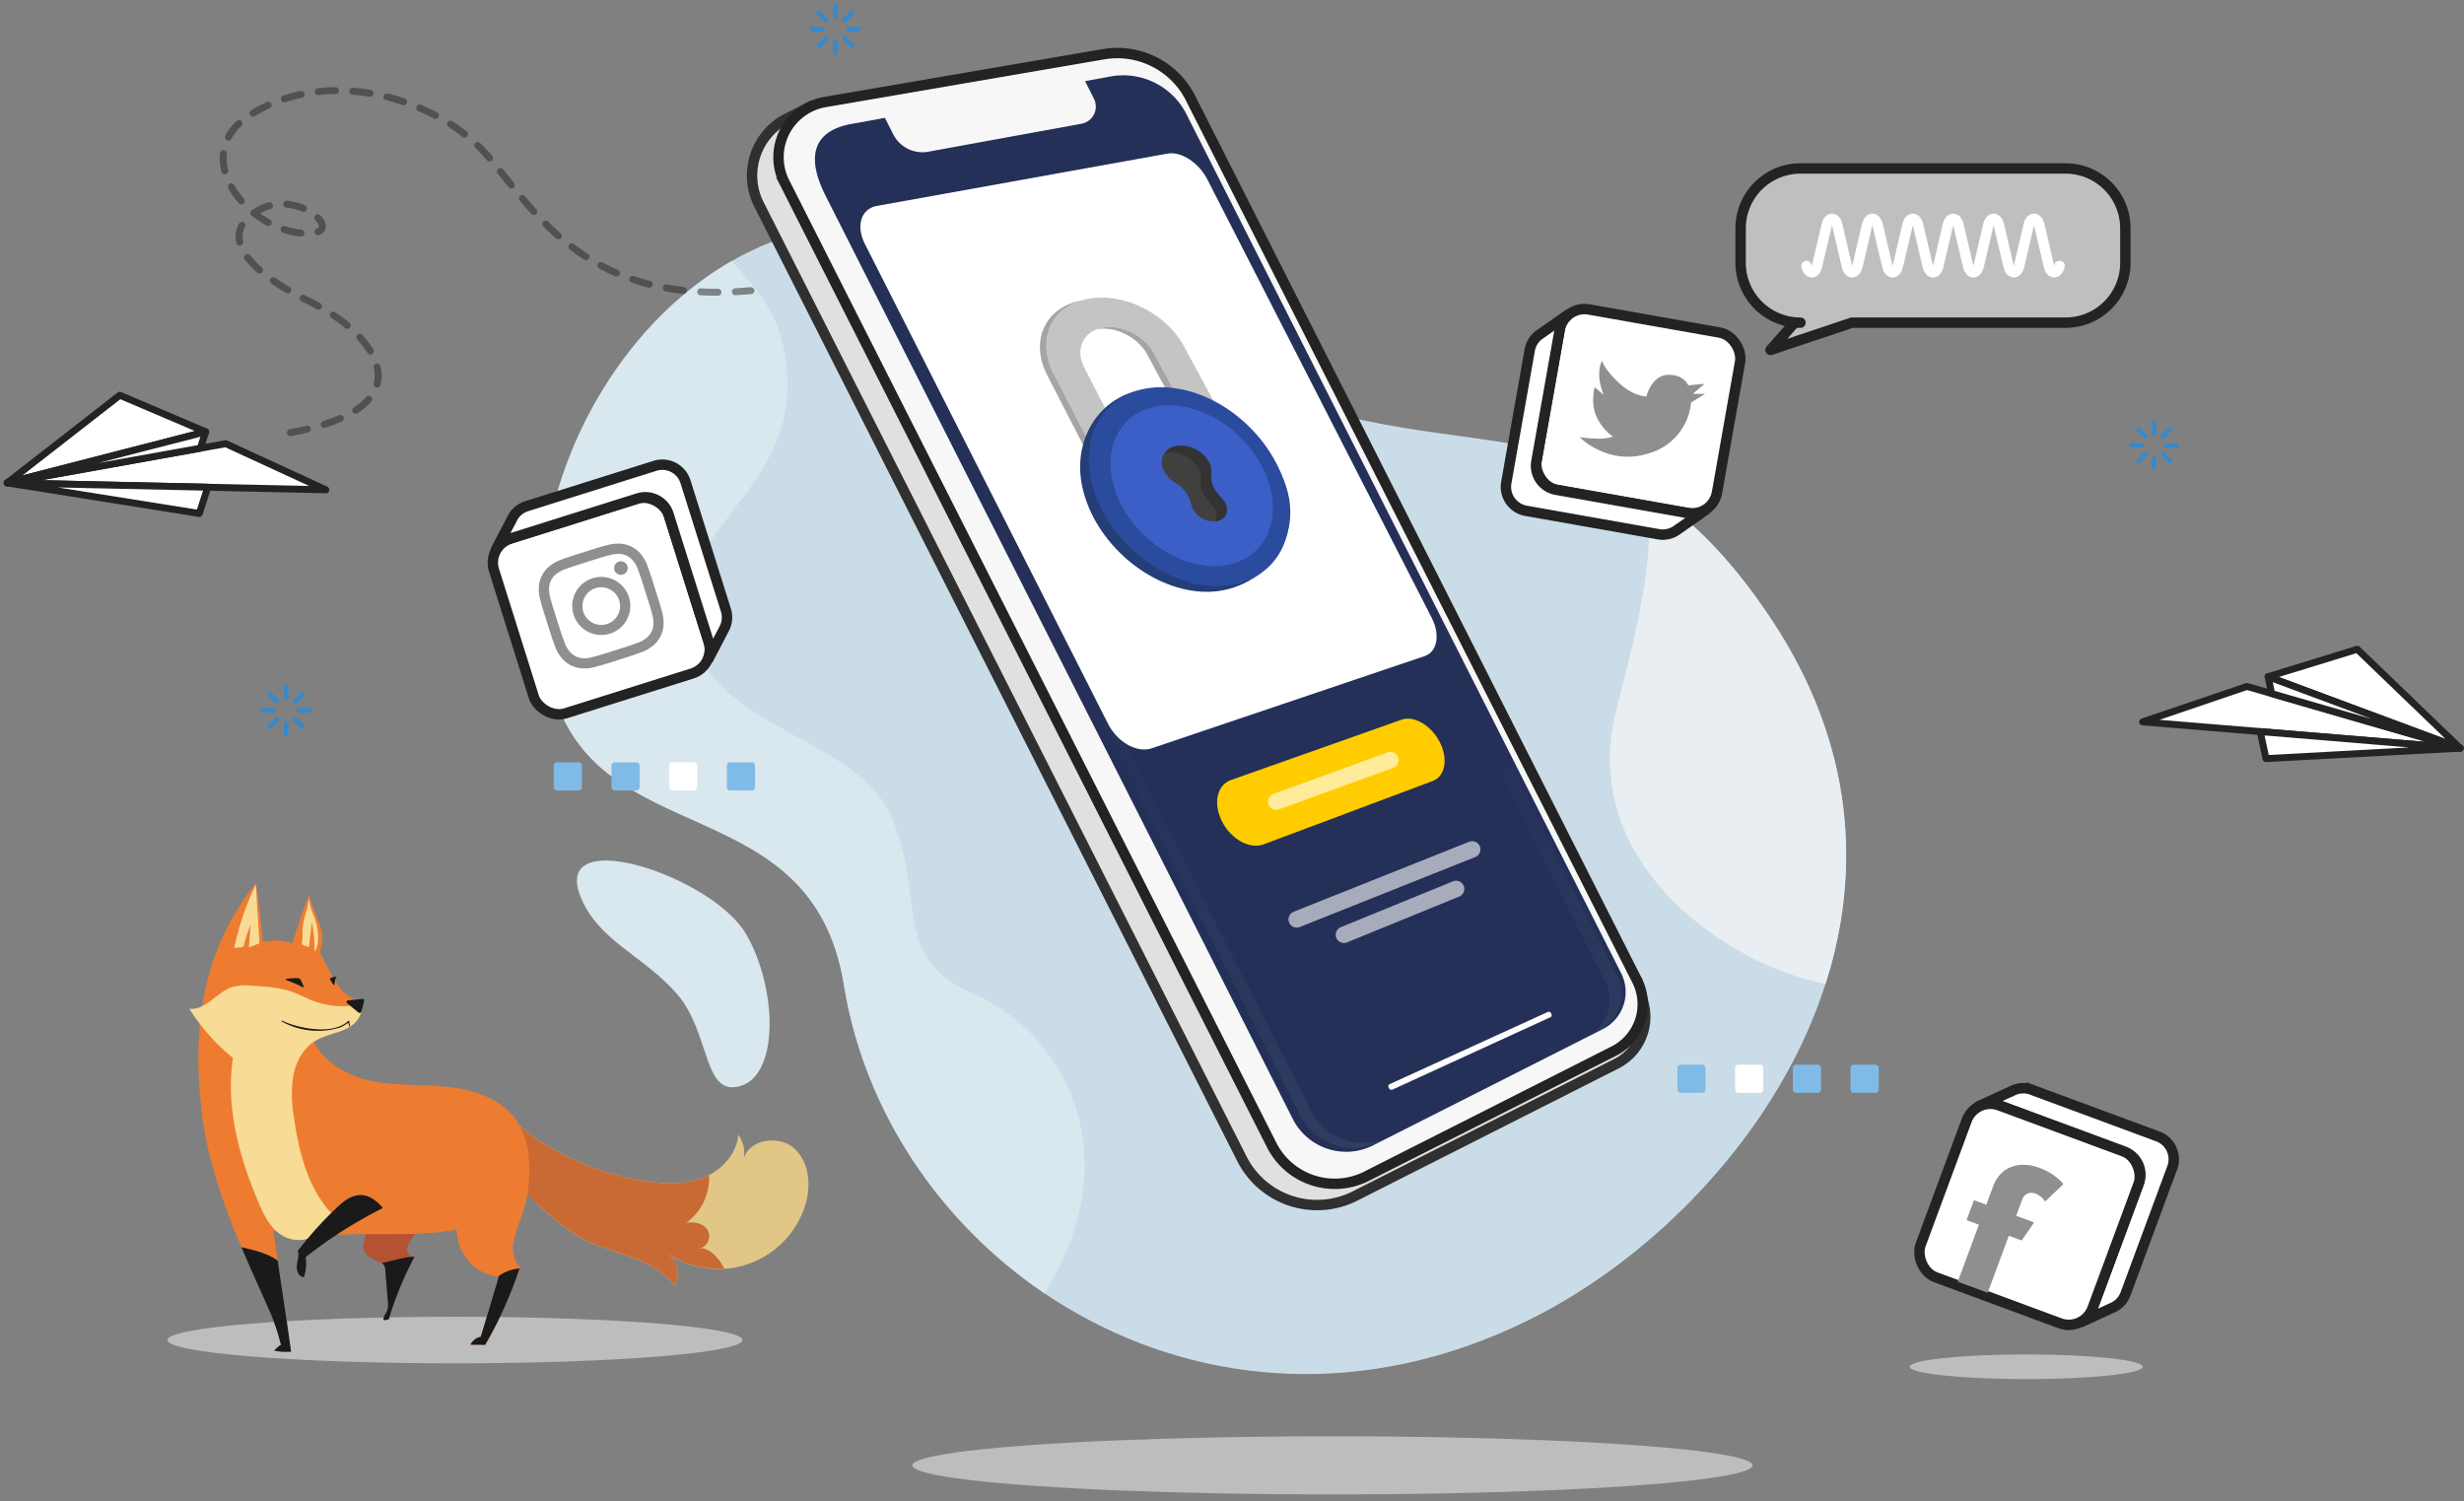 <svg xmlns="http://www.w3.org/2000/svg" xmlns:xlink="http://www.w3.org/1999/xlink" width="681" height="415" viewBox="0 0 681 415"><rect x="0" y="0" width="681" height="415" fill="#808080" stroke="none"/><defs><linearGradient id="a" x1="-0.029" y1="0.946" x2="3.877" y2="5.387" gradientUnits="objectBoundingBox"><stop offset="0" stop-color="#fff" stop-opacity="0"/><stop offset="0.085" stop-color="#fff" stop-opacity="0.039"/><stop offset="0.23" stop-color="#fff" stop-opacity="0.145"/><stop offset="0.417" stop-color="#fff" stop-opacity="0.318"/><stop offset="0.639" stop-color="#fff" stop-opacity="0.557"/><stop offset="0.888" stop-color="#fff" stop-opacity="0.855"/><stop offset="1" stop-color="#fff"/></linearGradient><linearGradient id="b" x1="0.173" y1="1.065" x2="1.97" y2="4.15" xlink:href="#a"/><clipPath id="d"><rect width="681" height="415"/></clipPath></defs><g id="c" clip-path="url(#d)"><g transform="translate(-964.269 -234.202)"><path d="M1108.079,614.1c-7.047-19.48,36.818-4.887,46.023,11.038,8.5,14.708,9.2,38.505-1.416,41.876s-8.36-14.493-17.633-25.277S1112.681,626.826,1108.079,614.1Z" transform="translate(16.404 -132.71)" fill="#d9e7ef"/><ellipse cx="79.467" cy="6.436" rx="79.467" ry="6.436" transform="translate(1010.547 598.144)" fill="#efefef" opacity="0.55"/><g transform="translate(1016.584 478.447)"><g transform="translate(75.821 61.307)"><path d="M952.775,568.322a74.9,74.9,0,0,0,31.537,12.765c5.36.834,11,1.053,16.06-.913s9.39-6.539,9.721-11.954a8.408,8.408,0,0,1,1.458,6.929c1.36-5.643,9.846-6.965,14.114-3.03s4.654,10.723,2.781,16.218a25.172,25.172,0,0,1-37.6,12.945,6.959,6.959,0,0,1,1.648,8.647c-4.733-6.207-13.049-8.094-20.4-10.723-11.28-4.033-19.976-14.256-28.243-22.927-3.609-3.786-13.427-9.441-7.822-14.651C941.2,556.814,948.643,565.4,952.775,568.322Z" transform="translate(-934.215 -560.191)" fill="#e2c686"/><path d="M1006.265,605.293c-1.45-2.8-3.7-5.49-6.64-5.72a2.192,2.192,0,0,1-.766-.008,5.24,5.24,0,0,1,.766.008c1.9-.3,3.121-3.06,2.073-4.864-1.167-2.009-3.9-2.489-6.009-2.042a15.347,15.347,0,0,0,6.355-13.263,16.748,16.748,0,0,1-1.68.769c-5.057,1.966-10.7,1.747-16.06.913a74.9,74.9,0,0,1-31.536-12.765c-4.132-2.917-11.571-11.508-16.748-6.7-5.6,5.21,3.246,9.979,6.855,13.765,8.267,8.67,17.93,19.779,29.21,23.813,7.349,2.629,15.665,4.516,20.4,10.723a6.959,6.959,0,0,0-1.648-8.647A25.557,25.557,0,0,0,1006.265,605.293Z" transform="translate(-934.206 -560.191)" fill="#c96a35"/></g><g transform="translate(0 0)"><path d="M907.583,585.75q-1.468,6.635-2.936,13.269a5.507,5.507,0,0,0-.191,1.976c.285,1.921,2.38,2.925,4.186,3.64a2.233,2.233,0,0,1,1.833,2.393q.347,4.23.694,8.46a5.811,5.811,0,0,1-.246,2.855c-.37.824-1.146,1.614-.885,2.478.516-.081.851-.116,1.367-.2a95.56,95.56,0,0,1,7.246-17.536c-.917.5-2.081-.455-2.187-1.495a4.6,4.6,0,0,1,1.056-2.88c2.966-4.441,6.587-8.658,7.883-13.839a4.975,4.975,0,0,0,.026-3.009,4.317,4.317,0,0,0-1.856-1.987,9.906,9.906,0,0,0-9.309-.179C911.352,581.109,908.283,582.59,907.583,585.75Z" transform="translate(-856.301 -500.174)" fill="#b55232"/><path d="M944.565,586.749a39.867,39.867,0,0,0,2.2-15.517,22.838,22.838,0,0,0-3.116-11.016c-3.766-5.914-11-8.693-17.947-9.617s-14.047-.382-20.965-1.517-14.11-4.683-17.323-10.914a12.644,12.644,0,0,1,3.639-3.047,30.659,30.659,0,0,1,4.319-1.612,9.131,9.131,0,0,0,3.927-2.329,3.845,3.845,0,0,0,.964-4.12c-2.126-.959-4.309-2.042-5.714-3.9a75.354,75.354,0,0,1-5.561-10.008c1.907-5.628-.857-8.612-3.039-15.6a122.939,122.939,0,0,0-4.555,13.219c-3.313-1.127-4.64-.816-8.12-.455-.706-3.948-1.088-12.152-2.077-16.04-14.7,18.517-16.71,38.348-15.523,56.4.148,2.248.381,4.488.645,6.725,2.282,19.386,10.9,37.4,18.841,55.229a56.583,56.583,0,0,1,3.039,9.1,7.443,7.443,0,0,0-1.852,1.6,15.223,15.223,0,0,0,4.65.26c-1.544-11.165-3.349-22.3-4.893-33.464a28.744,28.744,0,0,0,12.512,1.549c12.851-1.3,25.453.481,38.168-1.789A13.041,13.041,0,0,0,938.4,602.9q-2.484,8.293-4.967,16.586a4.037,4.037,0,0,0-2.856,2.2l4.07.034a111.889,111.889,0,0,0,9.632-21.512c-1.734-1.641-2.187-4.274-1.85-6.637A36.309,36.309,0,0,1,944.565,586.749Z" transform="translate(-852.869 -494.27)" fill="#ed7c31"/><path d="M900.084,529.681a22.891,22.891,0,0,1-13.479-1.03c-1.685-.67-3.286-1.54-4.982-2.18-3.709-1.4-7.734-1.652-11.69-1.891a14.846,14.846,0,0,0-5.185.3c-4.4,1.329-7.509,6.649-12.07,6.047a55.619,55.619,0,0,0,12.085,13.637c-2.087,13.46,1.666,27.186,6.96,39.736,1.6,3.786,3.568,7.8,7.239,9.644,4.984,2.5,11.551-.389,14.1-5.349-7.3-7-10.023-17.473-11.432-27.491a35.7,35.7,0,0,1-.2-11.675c.738-3.84,2.759-7.593,6.105-9.617,2.6-1.575,5.751-1.98,8.5-3.288S900.9,532.612,900.084,529.681Z" transform="translate(-852.679 -496.385)" fill="#f8db94"/><path d="M873.012,510.754l-1-16.252a76.463,76.463,0,0,0-5.982,17.572c.715-.134,1.45-.126,2.164-.26a.481.481,0,0,0,.486-.454,39.943,39.943,0,0,1,1.883-5.724l-.471,6.283Z" transform="translate(-853.614 -494.286)" fill="#f8db94"/><path d="M888.107,512.039q.384-3.418.766-6.836a32.885,32.885,0,0,1,.711,8.141,5.434,5.434,0,0,0,1.017-3.368,16.054,16.054,0,0,0-1.063-6.315,17.159,17.159,0,0,1-1.479-5.375c-.067,3.187-1.8,6.183-1.744,9.37a22.592,22.592,0,0,1-.117,2.909c-.078.728-.382.417.2.884A6.655,6.655,0,0,0,888.107,512.039Z" transform="translate(-855.015 -494.551)" fill="#f8db94"/><path d="M884.564,522.318c-1,.013-1.949.113-2.937.2a.215.215,0,0,0-.055.418,27.313,27.313,0,0,1,4.428,1.9.212.212,0,0,0,.3-.274l-.725-1.59A1.106,1.106,0,0,0,884.564,522.318Z" transform="translate(-854.691 -496.233)" fill="#1a1a1a"/><path d="M894.558,522.719a9.95,9.95,0,0,0,.956,1.466.12.12,0,0,0,.212-.063,14.926,14.926,0,0,1,.4-2.12.117.117,0,0,0-.146-.143l-1.207.36A.353.353,0,0,0,894.558,522.719Z" transform="translate(-855.607 -496.201)" fill="#1a1a1a"/><path d="M899.833,528.917a.459.459,0,0,0-.245.811l2.932,2.4a.792.792,0,0,0,.6.253c.291-.052.417-.392.49-.679q.333-1.309.665-2.618a.459.459,0,0,0-.49-.569Z" transform="translate(-855.95 -496.667)" fill="#1a1a1a"/><path d="M868.158,602.268c2.535,6.022,5.254,11.98,7.9,17.919a56.589,56.589,0,0,1,3.039,9.1,7.44,7.44,0,0,0-1.852,1.6,15.222,15.222,0,0,0,4.65.26c-1.16-8.392-2.468-16.765-3.7-25.148C875.319,603.935,871.709,603.17,868.158,602.268Z" transform="translate(-853.763 -501.829)" fill="#1a1a1a"/><path d="M908.407,590.406a124.281,124.281,0,0,0-21.322,13.553,12.507,12.507,0,0,1-.471,5.526c-1.291.046-2.014-1.526-2.008-2.817s.849-3.259.267-4.412A102.01,102.01,0,0,1,896.3,589.713c1.728-1.606,3.778-2.961,6.136-2.905S906.926,588.568,908.407,590.406Z" transform="translate(-854.913 -500.747)" fill="#1a1a1a"/><path d="M916.407,605.385c-2.156.416-4.353,1.037-6.54,1.5a1.906,1.906,0,0,1,.627.57,2.984,2.984,0,0,1,.363,1.427q.347,4.23.694,8.46a5.81,5.81,0,0,1-.245,2.855c-.37.824-1.146,1.615-.885,2.478.516-.081.851-.116,1.367-.2a95.532,95.532,0,0,1,7.126-17.3A10.694,10.694,0,0,0,916.407,605.385Z" transform="translate(-856.682 -502.031)" fill="#1a1a1a"/><path d="M949.8,608.631a11.113,11.113,0,0,0-5.82,2.126c-.055.041-.109.085-.164.126.082.007.163.019.246.025q-2.484,8.293-4.967,16.586a4.037,4.037,0,0,0-2.856,2.2l4.07.034A112.249,112.249,0,0,0,949.8,608.631Z" transform="translate(-858.527 -502.274)" fill="#1a1a1a"/><path d="M898.823,535.153a.153.153,0,0,0-.259-.107c-5.118,4.685-16.332,1.1-18.352-.124a.181.181,0,0,0,0,.305A20.508,20.508,0,0,0,896.1,536.9a7.4,7.4,0,0,0,1.92-1.007c.71-.52.531-.28.735.564.043.178.291.1.267-.073A9.966,9.966,0,0,1,898.823,535.153Z" transform="translate(-854.6 -497.115)" fill="#1a1a1a"/></g></g><ellipse cx="32.222" cy="3.415" rx="32.222" ry="3.415" transform="translate(1492.046 608.553)" fill="#efefef" opacity="0.55"/><ellipse cx="116.122" cy="8.044" rx="116.122" ry="8.044" transform="translate(1216.413 631.172)" fill="#efefef" opacity="0.55"/><g transform="translate(1127.154 286.043) rotate(7)"><path d="M187.76,32.125c64.549,17.706,99.895-13.054,150.933,46.405,62.342,72.628,14.133,160.889-39.374,198.142-83.168,57.906-180.463,9.976-202.608-66.47-15.415-53.217-72.16-27.74-89.883-71.361C-17.276,79.513,25.273-3.2,89.95.1S129.5,16.145,187.76,32.125Z" transform="translate(0 0)" fill="#cadce8"/><path d="M1.29,0C5.27,14.9,4.9,28.316.512,61.064c-5.784,43.192,38.813,66.412,66.6,68.312,6.1-32.064-.071-66.671-27.231-98.311C26.178,15.1,13.6,5.64,1.29,0Z" transform="translate(298.807 47.465)" fill="#e8eef2"/><path d="M132.918,192.956c-24.374-7.031-16.406-23.883-28.593-45.468s-51.56-17.812-61.585-44.23S65.975,62.648,60.732,30.305C58.5,16.537,53.01,9.56,41.464,0,6.562,26.231-10.471,80.849,6.828,123.427c17.723,43.622,74.468,18.145,89.883,71.361,9.761,33.7,34.127,61.844,65.444,77.838C181.782,229.847,156.685,199.812,132.918,192.956Z" transform="translate(0 15.414)" fill="#d9e7ef"/></g><g transform="translate(1172.124 248.865)"><path d="M1203.839,303.5l-6.326,3.2a17.722,17.722,0,0,0-7.81,23.814L1323.187,594.3a23.261,23.261,0,0,0,31.257,10.252l72.211-36.541a14.57,14.57,0,0,0,7.445-16.951L1432.393,545Z" transform="translate(-1187.79 -288.655)" fill="#e0e0e0" stroke="#303030" stroke-miterlimit="10" stroke-width="2.875"/><path d="M1428.759,558.881l-68.36,34.592a19.531,19.531,0,0,1-26.245-8.608l-134.63-266.049a15.467,15.467,0,0,1,11.182-22.227l76.939-13.213a22.686,22.686,0,0,1,24.081,12.116l123.423,243.9A14.5,14.5,0,0,1,1428.759,558.881Z" transform="translate(-1190.547 -283.047)" fill="#f7f7f7" stroke="#232323" stroke-miterlimit="10" stroke-width="2.875"/><path d="M1222.618,304.827l70.939-13a19.568,19.568,0,0,1,20.878,10.5l120.127,237.389a11.5,11.5,0,0,1-5.061,15.432L1366,587.282a16.531,16.531,0,0,1-22.19-7.278l-129.06-255.039C1211.652,318.835,1207.359,307.194,1222.618,304.827Z" transform="translate(-1194.355 -285.375)" fill="#243058"/><path d="M1349.5,582.572l-129.06-255.04c-2.487-4.916-5.732-13.373.949-17.751-10.337,3.681-6.6,13.634-3.81,19.142l129.059,255.039a16.531,16.531,0,0,0,22.19,7.278l1.927-.975A16.521,16.521,0,0,1,1349.5,582.572Z" transform="translate(-1195.132 -290.378)" fill="url(#a)"/><path d="M1434.256,540.442,1314.129,303.053a19.569,19.569,0,0,0-20.877-10.5l-70.94,13a16.546,16.546,0,0,0-7.433,2.737,22.012,22.012,0,0,1,4.171-1.04l70.94-13a19.569,19.569,0,0,1,20.878,10.5l120.127,237.388a11.49,11.49,0,0,1-4.348,15.024l2.549-1.29A11.5,11.5,0,0,0,1434.256,540.442Z" transform="translate(-1195.217 -285.573)" fill="url(#b)"/><path d="M1236.679,300.754l3.541,7a9.028,9.028,0,0,0,9.676,4.8l42.345-7.734a4.829,4.829,0,0,0,3.441-6.931l-3.381-6.683Z" transform="translate(-1201.195 -285.285)" fill="#f7f7f7"/><g transform="translate(29.939 27.695)"><g transform="translate(145.925 237.276)"><path d="M1474.963,649.6l-43.8,20.075a.8.8,0,0,1-.949-.5.725.725,0,0,1,.18-1.015l43.834-20.005c.285-.129.68.088.883.486S1475.247,649.472,1474.963,649.6Z" transform="translate(-1430.093 -648.122)" fill="#fff"/></g><path d="M1313.97,321.294l-80.418,14.475c-4.337.78-5.811,5.5-3.261,10.528L1297.5,478.929c2.584,5.1,8,8.112,12.073,6.738L1385,460.187c3.474-1.174,4.337-5.9,1.954-10.553L1324.923,328.42C1322.568,323.819,1317.675,320.627,1313.97,321.294Z" transform="translate(-1229.039 -321.206)" fill="#fff"/><path d="M1424.483,553.747l-46.767,17.519c-3.823,1.432-8.98-1.408-11.49-6.351h0c-2.508-4.942-1.394-10.059,2.461-11.423l47.149-16.679c3.479-1.231,8.2,1.541,10.578,6.185h0C1428.788,547.645,1427.934,552.455,1424.483,553.747Z" transform="translate(-1266.288 -380.245)" fill="#fc0"/><line y1="11.485" x2="31.54" transform="translate(114.927 167.727)" fill="none" stroke="#fff" stroke-linecap="round" stroke-miterlimit="10" stroke-width="4.544" opacity="0.6"/><line y1="19.347" x2="48.505" transform="translate(120.59 192.408)" fill="none" stroke="#fff" stroke-linecap="round" stroke-miterlimit="10" stroke-width="4.544" opacity="0.6"/><line y1="12.664" x2="31.004" transform="translate(133.636 203.341)" fill="none" stroke="#fff" stroke-linecap="round" stroke-miterlimit="10" stroke-width="4.544" opacity="0.6"/><g transform="translate(-843.975 -353.088)"><path d="M907.495,393.349c-9.975,1.991-14.143,11.262-9.291,20.668l15.425,29.9,8.438-1.684-15.426-29.9c-2.589-5.018-.366-9.966,4.957-11.028s11.76,2.155,14.349,7.174l15.834,29.306,8.438-1.685-15.833-29.306C929.534,397.388,917.472,391.357,907.495,393.349Z" transform="translate(-0.788 0)" fill="#c4c4c4"/><g transform="translate(893.594 393.799)"><path d="M897.416,414.381c-4.554-8.826-1.164-17.533,7.514-20.218l-.02,0c-9.975,1.991-14.143,11.262-9.291,20.668l15.425,29.9,8.438-1.684-.044-.086-6.6,1.317Z" transform="translate(-893.594 -394.163)" fill="#a5a5a5"/><path d="M947.957,441.353l-15.834-29.306c-2.589-5.019-9.027-8.237-14.349-7.174a9.162,9.162,0,0,0-1.346.386c5.23-.8,11.381,2.363,13.9,7.241l15.833,29.306,8.438-1.684-.047-.086Z" transform="translate(-900.558 -397.367)" fill="#a5a5a5"/></g><path d="M58.343,20.87c6.728,13.845-2.6,29.069-17.174,31.617S9.321,45.876,2.593,32.03,2.74,2.974,17.315.426,51.615,7.024,58.343,20.87Z" transform="translate(910.061 413.87) rotate(13)" fill="#243f77"/><ellipse cx="23.455" cy="31.213" rx="23.455" ry="31.213" transform="matrix(0.695, -0.719, 0.719, 0.695, 896.102, 440.413)" fill="#2b4c9e"/><path d="M45.276,17.044c5.492,11.3.3,22.151-11.6,24.231s-26-5.4-31.487-16.7-.3-22.15,11.6-24.229S39.785,5.744,45.276,17.044Z" transform="translate(917.089 419.352) rotate(13)" fill="#3c5fc7"/><path d="M954.979,456.18c-1.9-3.334-6.524-5.236-9.977-3.964a4.459,4.459,0,0,0-2.487,6.325,8.27,8.27,0,0,0,3.276,3.587,8.8,8.8,0,0,1,3.86,4.423l.794,2.335a6.322,6.322,0,0,0,7.022,3.789h0c2.741-.669,3.468-3.5,1.509-5.87l-1.588-1.92a6.83,6.83,0,0,1-1.651-5.281A5.424,5.424,0,0,0,954.979,456.18Z" transform="translate(-14.769 -17.947)" fill="#404041"/><g transform="translate(928.052 433.872)" opacity="0.2"><path d="M959.327,466.8l-1.587-1.92a6.83,6.83,0,0,1-1.651-5.281,5.423,5.423,0,0,0-.76-3.423c-1.9-3.334-6.524-5.236-9.977-3.964a4.6,4.6,0,0,0-2.182,1.618,8.965,8.965,0,0,1,9.291,4.17,5.424,5.424,0,0,1,.76,3.423,6.829,6.829,0,0,0,1.651,5.281l1.587,1.92a3.839,3.839,0,0,1,.788,4.147,4.777,4.777,0,0,0,.57-.1C960.559,472.006,961.286,469.175,959.327,466.8Z" transform="translate(-943.171 -451.819)"/></g></g></g></g><g transform="matrix(0.978, -0.208, 0.208, 0.978, 1554.924, 426.6)"><path d="M1663.94,360.1l47.806,30.356-22.114-32.645Z" transform="translate(-1627.415 -357.814)" fill="#fff" stroke="#232323" stroke-linecap="round" stroke-linejoin="round" stroke-width="1.916"/><path d="M1697.948,391.856l-84.332-25.361,30.256-3.585Z" transform="translate(-1613.616 -359.211)" fill="#fff" stroke="#232323" stroke-linecap="round" stroke-linejoin="round" stroke-width="1.916"/><path d="M1656.657,380.793v7.63l53.093,8.337Z" transform="translate(-1625.417 -364.115)" fill="#fff" stroke="#232323" stroke-linecap="round" stroke-linejoin="round" stroke-width="1.916"/><path d="M1663.94,360.967v4.766l47.806,25.59Z" transform="translate(-1627.415 -358.678)" fill="#fff" stroke="#232323" stroke-linecap="round" stroke-linejoin="round" stroke-width="1.916"/></g><g transform="translate(966.269 343.441)"><path d="M1033.271,348.633l-54.843,14.113,31.112-24.222Z" transform="translate(-978.428 -338.524)" fill="#fff" stroke="#232323" stroke-linecap="round" stroke-linejoin="round" stroke-width="1.916"/><path d="M978.428,367.8l88.042,1.915L1038.8,356.967Z" transform="translate(-978.428 -343.581)" fill="#fff" stroke="#232323" stroke-linecap="round" stroke-linejoin="round" stroke-width="1.916"/><path d="M1033.857,373.1l-2.355,7.257L978.428,371.9Z" transform="translate(-978.428 -347.675)" fill="#fff" stroke="#232323" stroke-linecap="round" stroke-linejoin="round" stroke-width="1.916"/><path d="M1033.271,352.452l-1.472,4.533-53.372,9.58Z" transform="translate(-978.428 -342.343)" fill="#fff" stroke="#232323" stroke-linecap="round" stroke-linejoin="round" stroke-width="1.916"/></g><g transform="translate(1492.67 534.977)"><g transform="translate(18.576 0)"><path d="M1264.7,772.8l0,0c.023-.012.045-.025.068-.036Z" transform="translate(-1264.699 -767.861)" fill="#fff" stroke="#232323" stroke-miterlimit="10" stroke-width="2.875"/><path d="M1314.214,779.334l-34.877-12.908a6.7,6.7,0,0,0-5.409.333l-.01-.005-8.846,4.066a6.7,6.7,0,0,1,5.043-.155l34.877,12.908a6.728,6.728,0,0,1,3.974,8.646L1296.058,827.1a6.7,6.7,0,0,1-3.254,3.65l8.717-4.007a6.7,6.7,0,0,0,3.758-3.882l12.909-34.877A6.729,6.729,0,0,0,1314.214,779.334Z" transform="translate(-1264.801 -766.008)" fill="#fff" stroke="#232323" stroke-miterlimit="10" stroke-width="2.875"/></g><rect width="50.646" height="50.646" rx="7" transform="translate(17.58 2.322) rotate(20.311)" fill="#fff" stroke="#232323" stroke-miterlimit="10" stroke-width="2.875"/><g transform="translate(12.696 21.168)"><path d="M1274.369,804.862l-1.632,4.411,4.957,1.835-3.467,4.982-3.529-1.307-5.835,15.764-8.265-3.059,5.834-15.763-3.409-1.262,2.04-5.51,3.409,1.261,1.892-5.111c2.057-5.557,7.418-7.13,12.91-5.044a16.039,16.039,0,0,1,6.536,4.436l-5.073,4.812a5.553,5.553,0,0,0-2.515-2.1A2.734,2.734,0,0,0,1274.369,804.862Z" transform="translate(-1256.598 -795.174)" fill="#8f8f8f"/></g></g><g transform="translate(1098.706 362.641)"><rect width="50.646" height="50.646" rx="7" transform="matrix(0.954, -0.3, 0.3, 0.954, 0, 22.499)" fill="#fff" stroke="#232323" stroke-miterlimit="10" stroke-width="2.875"/><g transform="translate(2.39 0)"><path d="M1198.652,470.757l-11.165-35.474a6.729,6.729,0,0,0-8.438-4.4l-35.473,11.166a6.7,6.7,0,0,0-4.07,3.577l-.011,0-4.5,8.635a6.7,6.7,0,0,1,3.891-3.214l35.474-11.166a6.729,6.729,0,0,1,8.438,4.4l11.166,35.473a6.691,6.691,0,0,1-.335,4.877l4.435-8.507A6.7,6.7,0,0,0,1198.652,470.757Z" transform="translate(-1134.855 -430.573)" fill="#fff" stroke="#232323" stroke-miterlimit="10" stroke-width="2.875"/><path d="M1134.8,463.552l0,0c.011-.023.021-.048.033-.07Z" transform="translate(-1134.804 -439.597)" fill="#fff" stroke="#232323" stroke-miterlimit="10" stroke-width="2.875"/></g><g transform="translate(14.478 21.811)"><path d="M1181.584,467.027a11.067,11.067,0,0,0-1.833-3.4,7.414,7.414,0,0,0-2.567-2.094,7.545,7.545,0,0,0-2.88-.86,2.562,2.562,0,0,0-.3-.036,11.611,11.611,0,0,0-3.844.462c-1.626.424-2.126.57-6.179,1.854-1.718.545-2.808.89-3.6,1.153-1.074.353-1.624.554-2.524.878a11.366,11.366,0,0,0-3.392,1.844,7.559,7.559,0,0,0-2.106,2.572,7.7,7.7,0,0,0-.885,3.175,11.222,11.222,0,0,0,.462,3.843c.42,1.614.57,2.127,1.854,6.179s1.457,4.557,2.031,6.123a11.382,11.382,0,0,0,1.844,3.392,7.946,7.946,0,0,0,5.746,2.99,11.5,11.5,0,0,0,3.831-.458c1.476-.4,2.033-.539,5.208-1.546l.971-.308c4.052-1.284,4.554-1.469,6.119-2.043a11.528,11.528,0,0,0,3.407-1.836,8.142,8.142,0,0,0,2.115-2.587,7.981,7.981,0,0,0,.861-3.167,11.419,11.419,0,0,0-.446-3.835c-.443-1.607-.581-2.124-1.865-6.176S1182.158,468.592,1181.584,467.027Zm1.539,15.966a5.215,5.215,0,0,1-1.935,3.729,8.529,8.529,0,0,1-2.6,1.384c-1.553.57-2.024.732-6,1.994l-1.422.451c-2.7.856-3.254,1.005-4.623,1.374a8.562,8.562,0,0,1-2.934.369,5.174,5.174,0,0,1-3.718-1.939,8.452,8.452,0,0,1-1.4-2.6c-.57-1.553-.732-2.024-1.995-6s-1.4-4.459-1.824-6.045a8.422,8.422,0,0,1-.357-2.937,4.8,4.8,0,0,1,.569-2.071,5.118,5.118,0,0,1,1.365-1.658,8.846,8.846,0,0,1,2.6-1.384c.878-.317,1.415-.514,2.43-.848.79-.263,1.856-.6,3.574-1.145,3.981-1.262,4.459-1.4,6.045-1.825a8.886,8.886,0,0,1,2.934-.369,5.2,5.2,0,0,1,1.552.33c.18.073.348.15.519.24a4.92,4.92,0,0,1,1.647,1.369,8.463,8.463,0,0,1,1.4,2.607c.567,1.542.729,2.012,1.99,5.992s1.4,4.447,1.825,6.045a9.792,9.792,0,0,1,.38,2.435C1183.14,482.676,1183.129,482.848,1183.123,482.994Z" transform="translate(-1151.458 -460.623)" fill="#8f8f8f"/><path d="M1169.761,473.686a7.863,7.863,0,0,0-3.125,1.864,8.024,8.024,0,1,0,3.125-1.864Zm4.006,12.642a5.107,5.107,0,0,1-2.686.121,5.2,5.2,0,1,1,2.686-.121Z" transform="translate(-1154.937 -464.102)" fill="#8f8f8f"/><path d="M1183.8,468.664a1.877,1.877,0,1,1-2.356-1.222A1.877,1.877,0,0,1,1183.8,468.664Z" transform="translate(-1159.322 -462.469)" fill="#8f8f8f"/></g></g><path d="M1065.083,313.043c38.043-6.891,24.517-26.89,5.495-36.123s-25.48-19.345-13.949-25.537,26.023,8.538,10.568,6.417-30.223-22.185-12.9-32.805c22.426-13.753,52.544-3.67,65.648,11.97s27.935,41.04,72.418,36.832" transform="translate(-20.549 40.728)" fill="none" stroke="#232323" stroke-linecap="round" stroke-linejoin="round" stroke-width="1.916" stroke-dasharray="4.791" opacity="0.5"/><g transform="translate(1380.476 280.761)"><g transform="translate(0 37.764)"><rect width="50.646" height="50.646" rx="7" transform="matrix(-0.985, -0.174, 0.174, -0.985, 57.122, 58.693)" fill="#fff" stroke="#232323" stroke-miterlimit="10" stroke-width="2.875"/><g transform="translate(0 2.454)"><path d="M1461.482,338.7l-36.621-6.478a6.728,6.728,0,0,1-5.454-7.8l6.478-36.621a6.693,6.693,0,0,1,2.548-4.171l-7.861,5.5a6.7,6.7,0,0,0-3.006,4.491l-6.478,36.621a6.729,6.729,0,0,0,5.455,7.8l36.62,6.478a6.706,6.706,0,0,0,5.263-1.293l.012,0,7.979-5.581A6.7,6.7,0,0,1,1461.482,338.7Z" transform="translate(-1410.986 -283.633)" fill="#fff" stroke="#232323" stroke-miterlimit="10" stroke-width="2.875"/><path d="M1487.606,357.861l.064-.044,0,0Z" transform="translate(-1431.995 -303.973)" fill="#fff" stroke="#232323" stroke-miterlimit="10" stroke-width="2.875"/></g><path d="M1469.069,308.25s-1.25-3.117-5.733-2.876-5.827,5.953-5.827,5.953-3.53.084-7.654-3.787-4.605-6.044-4.605-6.044-.993,1.415-.745,4.724a16.3,16.3,0,0,0,1.174,4.63l-2.5-2.077s-1.182,4.586.585,8.264a13.908,13.908,0,0,0,4.506,5.411,13.107,13.107,0,0,1-4.871.512,27.4,27.4,0,0,1-4.369-.4s7.818,8.117,19.123,4.5a16.174,16.174,0,0,0,11.7-14.051l3.859-2.372-3.365-.049,3.219-2.733Z" transform="translate(-1418.676 -286.077)" fill="#8f8f8f"/></g><path d="M1516.9,228.22h73.247a16.545,16.545,0,0,1,16.545,16.545V254.3a16.545,16.545,0,0,1-16.545,16.545h-59.018l-22.509,7.537,6.658-7.537h1.622a16.545,16.545,0,0,1-16.545-16.545v-9.533A16.545,16.545,0,0,1,1516.9,228.22Z" transform="translate(-1435.491 -228.22)" fill="#bfbfbf" stroke="#232323" stroke-linecap="round" stroke-linejoin="round" stroke-width="2.875"/><g transform="translate(83.064 13.919)"><path d="M1525.431,260.427c.549,2.341,2.39,2.341,2.939,0l2.645-11.275c.549-2.341,2.39-2.341,2.939,0l2.645,11.275c.549,2.341,2.39,2.341,2.939,0l2.644-11.275c.55-2.341,2.391-2.341,2.94,0l2.644,11.275c.549,2.341,2.39,2.341,2.939,0l2.644-11.275c.549-2.341,2.39-2.341,2.939,0l2.644,11.275c.549,2.341,2.39,2.341,2.939,0l2.645-11.275c.549-2.341,2.39-2.341,2.939,0l2.644,11.275c.55,2.341,2.391,2.341,2.94,0l2.644-11.275c.549-2.341,2.39-2.341,2.939,0l2.644,11.275c.549,2.341,2.39,2.341,2.939,0l2.644-11.275c.549-2.341,2.39-2.341,2.94,0l2.644,11.275c.549,2.341,2.39,2.341,2.939,0" transform="translate(-1525.431 -247.397)" fill="none" stroke="#fff" stroke-linecap="round" stroke-linejoin="round" stroke-width="2.875"/></g></g><g transform="translate(958.31 235.202)"><g transform="translate(469.564 293.275)"><path d="M1128.508,1346.355v-5.944a.918.918,0,0,1,.918-.918h5.944a.92.92,0,0,1,.919.918v5.944a.922.922,0,0,1-.919.919h-5.943a.92.92,0,0,1-.919-.919Z" transform="translate(-1128.508 -1339.493)" fill="#80bbe7"/><path d="M1142.982,1346.355v-5.944a.918.918,0,0,1,.919-.918h5.942a.918.918,0,0,1,.919.918v5.944a.922.922,0,0,1-.919.919H1143.9a.922.922,0,0,1-.919-.919Z" transform="translate(-1127.031 -1339.493)" fill="#fff"/><path d="M1157.455,1346.355v-5.944a.918.918,0,0,1,.919-.918h5.943a.918.918,0,0,1,.918.918v5.944a.92.92,0,0,1-.919.919h-5.942a.92.92,0,0,1-.919-.919Z" transform="translate(-1125.554 -1339.493)" fill="#80bbe7"/><path d="M1171.929,1346.355v-5.944a.918.918,0,0,1,.918-.918h5.943a.918.918,0,0,1,.919.918v5.944a.92.92,0,0,1-.919.919h-5.943a.92.92,0,0,1-.919-.919Z" transform="translate(-1124.077 -1339.493)" fill="#80bbe7"/></g><g transform="translate(159 209.699)"><path d="M604.341,1356.723v-5.945a.918.918,0,0,1,.919-.919H611.2a.918.918,0,0,1,.919.919v5.943a.92.92,0,0,1-.919.919H605.26a.918.918,0,0,1-.919-.918Z" transform="translate(-572.44 -1349.859)" fill="#fff"/><path d="M618.814,1356.722v-5.943a.918.918,0,0,1,.919-.919h5.943a.918.918,0,0,1,.919.919v5.943a.918.918,0,0,1-.919.919h-5.943a.918.918,0,0,1-.919-.919Z" transform="translate(-570.962 -1349.859)" fill="#80bbe7"/><path d="M589.867,1356.722v-5.943a.918.918,0,0,1,.919-.919h5.943a.92.92,0,0,1,.919.919v5.943a.92.92,0,0,1-.919.919h-5.943a.918.918,0,0,1-.919-.919Z" transform="translate(-573.917 -1349.859)" fill="#80bbe7"/><path d="M575.394,1356.723v-5.945a.918.918,0,0,1,.918-.919h5.945a.918.918,0,0,1,.918.918v5.945a.918.918,0,0,1-.919.919h-5.943a.918.918,0,0,1-.918-.918Z" transform="translate(-575.394 -1349.859)" fill="#80bbe7"/></g><path d="M795.091,1103.594a.645.645,0,0,1,.912.913l-2.051,2.049a.644.644,0,0,1-.91-.91Zm2.356,4.394a.645.645,0,0,1,0,1.289h-2.9a.645.645,0,0,1,0-1.289ZM796,1112.76a.644.644,0,0,1-.912.91l-2.049-2.05a.644.644,0,1,1,.91-.912Zm-4.394,2.353a.644.644,0,1,1-1.287,0v-2.9a.644.644,0,1,1,1.287,0Zm-4.77-1.443a.644.644,0,0,1-.912-.91l2.05-2.052a.645.645,0,0,1,.912.912Zm-2.355-4.393a.645.645,0,0,1,0-1.289h2.9a.645.645,0,1,1,0,1.289Zm1.443-4.771a.645.645,0,0,1,.912-.913l2.05,2.051a.644.644,0,1,1-.912.91Zm4.395-2.354a.644.644,0,1,1,1.287,0v2.9a.644.644,0,1,1-1.287,0Z" transform="translate(-554.12 -1101.507)" fill="#3889c9" fill-rule="evenodd"/><path d="M594.723,1464.947a.644.644,0,0,1,.91.913l-2.05,2.051a.646.646,0,0,1-.913-.915Zm2.353,4.394a.645.645,0,0,1,0,1.289h-2.9a.645.645,0,1,1,0-1.289Zm-1.443,4.771a.644.644,0,0,1-.91.911l-2.052-2.05a.644.644,0,0,1,.913-.91Zm-4.393,2.354a.645.645,0,1,1-1.289,0v-2.9a.645.645,0,0,1,1.289,0Zm-4.773-1.443a.644.644,0,0,1-.91-.911l2.051-2.048a.644.644,0,0,1,.91.91Zm-2.354-4.393a.645.645,0,1,1,0-1.289h2.9a.645.645,0,1,1,0,1.289Zm1.444-4.771a.644.644,0,0,1,.91-.913l2.051,2.049a.645.645,0,1,1-.91.915Zm4.394-2.354a.645.645,0,0,1,1.289,0v2.9a.645.645,0,0,1-1.289,0Z" transform="translate(-505.57 -1274.627)" fill="#3889c9" fill-rule="evenodd"/><path d="M1125.594,1208.135a.618.618,0,0,1,.873.874l-1.963,1.96a.617.617,0,0,1-.872-.873Zm2.251,4.2a.618.618,0,0,1,0,1.235h-2.774a.618.618,0,0,1,0-1.235Zm-1.379,4.566a.617.617,0,0,1-.873.873l-1.962-1.963a.616.616,0,0,1,.872-.871Zm-4.2,2.251a.617.617,0,1,1-1.233,0v-2.774a.617.617,0,0,1,1.233,0Zm-4.565-1.379a.618.618,0,0,1-.874-.873l1.963-1.96a.616.616,0,1,1,.872.871Zm-2.253-4.2a.618.618,0,0,1,0-1.235h2.775a.618.618,0,0,1,0,1.235Zm1.379-4.565a.618.618,0,0,1,.874-.874l1.961,1.962a.617.617,0,0,1-.872.873Zm4.206-2.252a.617.617,0,1,1,1.233,0v2.774a.617.617,0,0,1-1.233,0Z" transform="translate(-520.34 -1090.828)" fill="#3889c9" fill-rule="evenodd"/></g></g></g></svg>